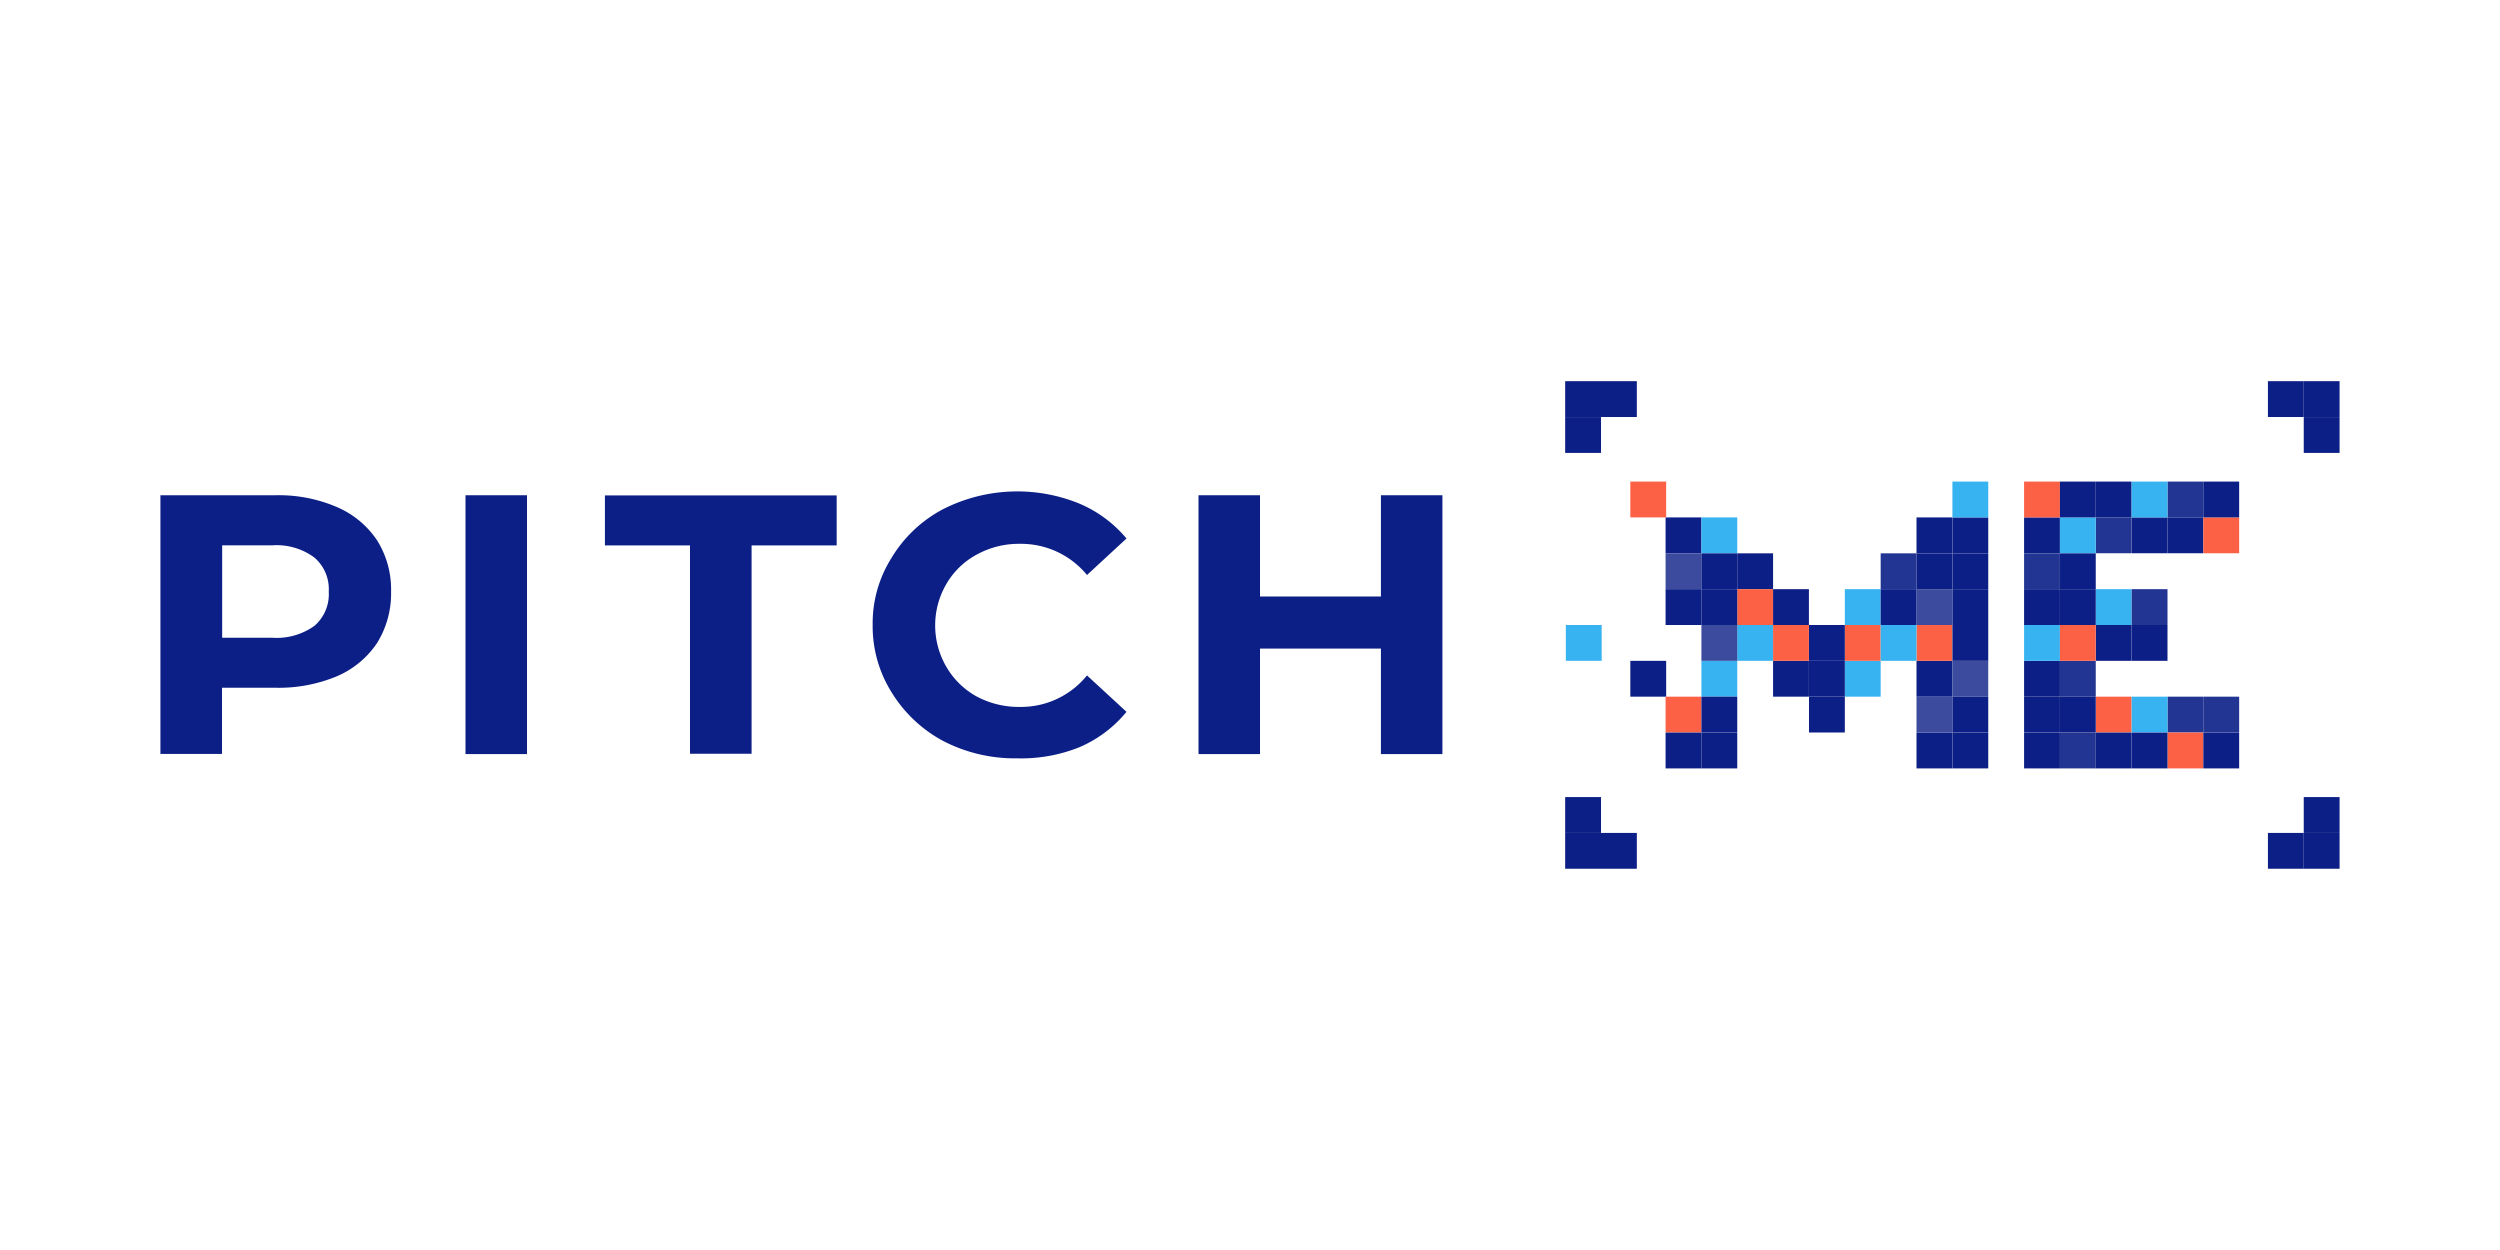 <?xml version="1.0" encoding="UTF-8"?> <svg xmlns="http://www.w3.org/2000/svg" id="Слой_1" data-name="Слой 1" viewBox="0 0 300 150"> <defs> <style>.cls-1,.cls-2,.cls-5{fill:#0c1f86;}.cls-2{opacity:0.9;}.cls-2,.cls-5{isolation:isolate;}.cls-3{fill:#fc6146;}.cls-4{fill:#37b3f1;}.cls-5{opacity:0.8;}</style> </defs> <rect class="cls-1" x="199.87" y="62.09" width="4.3" height="4.3"></rect> <rect class="cls-1" x="242.89" y="62.09" width="4.3" height="4.3"></rect> <rect class="cls-2" x="251.49" y="62.09" width="4.3" height="4.3"></rect> <rect class="cls-1" x="260.1" y="62.09" width="4.3" height="4.3"></rect> <rect class="cls-1" x="208.47" y="66.4" width="4.3" height="4.3"></rect> <rect class="cls-1" x="229.98" y="62.09" width="4.3" height="4.3"></rect> <rect class="cls-1" x="195.64" y="79.3" width="4.3" height="4.3"></rect> <rect class="cls-1" x="242.89" y="79.3" width="4.3" height="4.3"></rect> <rect class="cls-1" x="229.98" y="79.3" width="4.3" height="4.3"></rect> <rect class="cls-3" x="195.64" y="57.79" width="4.3" height="4.3"></rect> <rect class="cls-1" x="187.82" y="50.05" width="4.3" height="4.3"></rect> <rect class="cls-1" x="187.82" y="45.74" width="4.3" height="4.3"></rect> <rect class="cls-1" x="192.12" y="45.74" width="4.3" height="4.3"></rect> <rect class="cls-1" x="276.45" y="95.65" width="4.3" height="4.3"></rect> <rect class="cls-1" x="276.45" y="99.95" width="4.3" height="4.3"></rect> <rect class="cls-1" x="272.15" y="99.95" width="4.3" height="4.3"></rect> <rect class="cls-1" x="192.12" y="99.95" width="4.3" height="4.3"></rect> <rect class="cls-1" x="187.82" y="99.95" width="4.3" height="4.3"></rect> <rect class="cls-1" x="187.82" y="95.65" width="4.3" height="4.3"></rect> <rect class="cls-1" x="272.15" y="45.74" width="4.3" height="4.3"></rect> <rect class="cls-1" x="276.45" y="45.74" width="4.3" height="4.3"></rect> <rect class="cls-1" x="276.45" y="50.05" width="4.3" height="4.3"></rect> <rect class="cls-3" x="242.89" y="57.79" width="4.3" height="4.3"></rect> <rect class="cls-1" x="251.49" y="57.79" width="4.3" height="4.3"></rect> <rect class="cls-2" x="260.1" y="57.79" width="4.3" height="4.3"></rect> <rect class="cls-4" x="187.9" y="75" width="4.3" height="4.3"></rect> <rect class="cls-4" x="242.89" y="75" width="4.3" height="4.3"></rect> <rect class="cls-1" x="251.49" y="75" width="4.3" height="4.3"></rect> <rect class="cls-4" x="221.38" y="79.3" width="4.3" height="4.3"></rect> <rect class="cls-3" x="229.98" y="75" width="4.3" height="4.3"></rect> <rect class="cls-5" x="199.87" y="66.4" width="4.3" height="4.3"></rect> <rect class="cls-2" x="242.89" y="66.4" width="4.3" height="4.3"></rect> <rect class="cls-4" x="221.38" y="70.7" width="4.3" height="4.3"></rect> <rect class="cls-3" x="208.47" y="70.7" width="4.3" height="4.3"></rect> <rect class="cls-1" x="229.98" y="66.4" width="4.3" height="4.3"></rect> <rect class="cls-3" x="199.87" y="83.6" width="4.3" height="4.3"></rect> <rect class="cls-1" x="242.89" y="83.6" width="4.3" height="4.3"></rect> <rect class="cls-3" x="251.49" y="83.6" width="4.3" height="4.3"></rect> <rect class="cls-2" x="260.1" y="83.6" width="4.3" height="4.3"></rect> <rect class="cls-5" x="229.98" y="83.6" width="4.3" height="4.3"></rect> <rect class="cls-1" x="199.87" y="70.7" width="4.3" height="4.3"></rect> <rect class="cls-1" x="242.89" y="70.7" width="4.3" height="4.3"></rect> <rect class="cls-4" x="251.49" y="70.7" width="4.3" height="4.3"></rect> <rect class="cls-3" x="221.38" y="75" width="4.3" height="4.3"></rect> <rect class="cls-4" x="208.47" y="75" width="4.3" height="4.3"></rect> <rect class="cls-5" x="229.98" y="70.7" width="4.3" height="4.3"></rect> <rect class="cls-1" x="199.87" y="87.91" width="4.3" height="4.3"></rect> <rect class="cls-1" x="242.89" y="87.91" width="4.3" height="4.3"></rect> <rect class="cls-1" x="251.49" y="87.91" width="4.3" height="4.3"></rect> <rect class="cls-3" x="260.1" y="87.91" width="4.3" height="4.3"></rect> <rect class="cls-1" x="229.98" y="87.91" width="4.3" height="4.3"></rect> <rect class="cls-4" x="204.17" y="62.09" width="4.3" height="4.3"></rect> <rect class="cls-4" x="247.19" y="62.09" width="4.3" height="4.3"></rect> <rect class="cls-1" x="255.8" y="62.09" width="4.3" height="4.3"></rect> <rect class="cls-3" x="264.4" y="62.09" width="4.3" height="4.3"></rect> <rect class="cls-2" x="225.68" y="66.4" width="4.3" height="4.3"></rect> <rect class="cls-1" x="234.29" y="62.09" width="4.3" height="4.3"></rect> <rect class="cls-4" x="204.17" y="79.3" width="4.3" height="4.3"></rect> <rect class="cls-2" x="247.19" y="79.3" width="4.3" height="4.3"></rect> <rect class="cls-5" x="234.29" y="79.3" width="4.3" height="4.3"></rect> <rect class="cls-1" x="217.08" y="83.6" width="4.3" height="4.3"></rect> <rect class="cls-1" x="247.19" y="57.79" width="4.3" height="4.3"></rect> <rect class="cls-4" x="255.8" y="57.79" width="4.3" height="4.3"></rect> <rect class="cls-1" x="264.4" y="57.79" width="4.3" height="4.3"></rect> <rect class="cls-4" x="234.29" y="57.79" width="4.3" height="4.3"></rect> <rect class="cls-5" x="204.17" y="75" width="4.3" height="4.3"></rect> <rect class="cls-3" x="247.19" y="75" width="4.3" height="4.3"></rect> <rect class="cls-1" x="255.8" y="75" width="4.3" height="4.3"></rect> <rect class="cls-1" x="212.77" y="79.3" width="4.3" height="4.3"></rect> <rect class="cls-1" x="234.29" y="75" width="4.3" height="4.3"></rect> <rect class="cls-1" x="217.08" y="79.3" width="4.3" height="4.3"></rect> <rect class="cls-1" x="204.17" y="66.4" width="4.3" height="4.3"></rect> <rect class="cls-1" x="247.19" y="66.4" width="4.3" height="4.3"></rect> <rect class="cls-1" x="225.68" y="70.7" width="4.3" height="4.3"></rect> <rect class="cls-1" x="212.77" y="70.7" width="4.3" height="4.3"></rect> <rect class="cls-1" x="234.29" y="66.4" width="4.3" height="4.3"></rect> <rect class="cls-1" x="204.17" y="83.6" width="4.3" height="4.3"></rect> <rect class="cls-1" x="247.19" y="83.6" width="4.3" height="4.3"></rect> <rect class="cls-4" x="255.8" y="83.6" width="4.3" height="4.3"></rect> <rect class="cls-2" x="264.4" y="83.6" width="4.3" height="4.3"></rect> <rect class="cls-1" x="234.29" y="83.6" width="4.3" height="4.3"></rect> <rect class="cls-1" x="204.17" y="70.7" width="4.3" height="4.3"></rect> <rect class="cls-1" x="247.19" y="70.7" width="4.3" height="4.3"></rect> <rect class="cls-2" x="255.8" y="70.7" width="4.3" height="4.3"></rect> <rect class="cls-4" x="225.68" y="75" width="4.3" height="4.3"></rect> <rect class="cls-3" x="212.77" y="75" width="4.3" height="4.3"></rect> <rect class="cls-1" x="234.29" y="70.7" width="4.3" height="4.3"></rect> <rect class="cls-1" x="217.08" y="75" width="4.3" height="4.3"></rect> <rect class="cls-1" x="204.17" y="87.91" width="4.3" height="4.3"></rect> <rect class="cls-2" x="247.19" y="87.91" width="4.3" height="4.3"></rect> <rect class="cls-1" x="255.8" y="87.91" width="4.3" height="4.3"></rect> <rect class="cls-1" x="264.4" y="87.91" width="4.3" height="4.3"></rect> <rect class="cls-1" x="234.29" y="87.91" width="4.3" height="4.3"></rect> <path class="cls-1" d="M33.07,59.43a17.6,17.6,0,0,1,7.34,1.41,11,11,0,0,1,4.84,4A11.12,11.12,0,0,1,46.93,71a11.26,11.26,0,0,1-1.68,6.16,11,11,0,0,1-4.84,4,18.11,18.11,0,0,1-7.34,1.37H26.64v7.94H19.25V59.43Zm-.41,17.1a7.79,7.79,0,0,0,5.06-1.42A5,5,0,0,0,39.45,71a5,5,0,0,0-1.73-4.1,7.62,7.62,0,0,0-5.06-1.46h-6V76.53Z"></path> <path class="cls-1" d="M55.86,59.43h7.38V90.49H55.86Z"></path> <path class="cls-1" d="M82.8,65.45H72.59v-6H100.4v6H90.19v25H82.8Z"></path> <path class="cls-1" d="M122,91a18.65,18.65,0,0,1-8.85-2.1,16.26,16.26,0,0,1-6.2-5.89A14.91,14.91,0,0,1,104.72,75a14.7,14.7,0,0,1,2.23-8,15.82,15.82,0,0,1,6.2-5.89,19.69,19.69,0,0,1,16.37-.68,15,15,0,0,1,5.66,4.19l-4.74,4.38a10.22,10.22,0,0,0-8-3.74,10.52,10.52,0,0,0-5.29,1.32,9.31,9.31,0,0,0-3.65,3.61,9.87,9.87,0,0,0,0,9.72,9.53,9.53,0,0,0,3.65,3.64,10.7,10.7,0,0,0,5.29,1.28,10.17,10.17,0,0,0,8-3.78l4.74,4.37a14.84,14.84,0,0,1-5.66,4.25A18.78,18.78,0,0,1,122,91Z"></path> <path class="cls-1" d="M173.09,59.43V90.49h-7.38V77.83H151.2V90.49h-7.38V59.43h7.38V71.58h14.51V59.43Z"></path> </svg> 